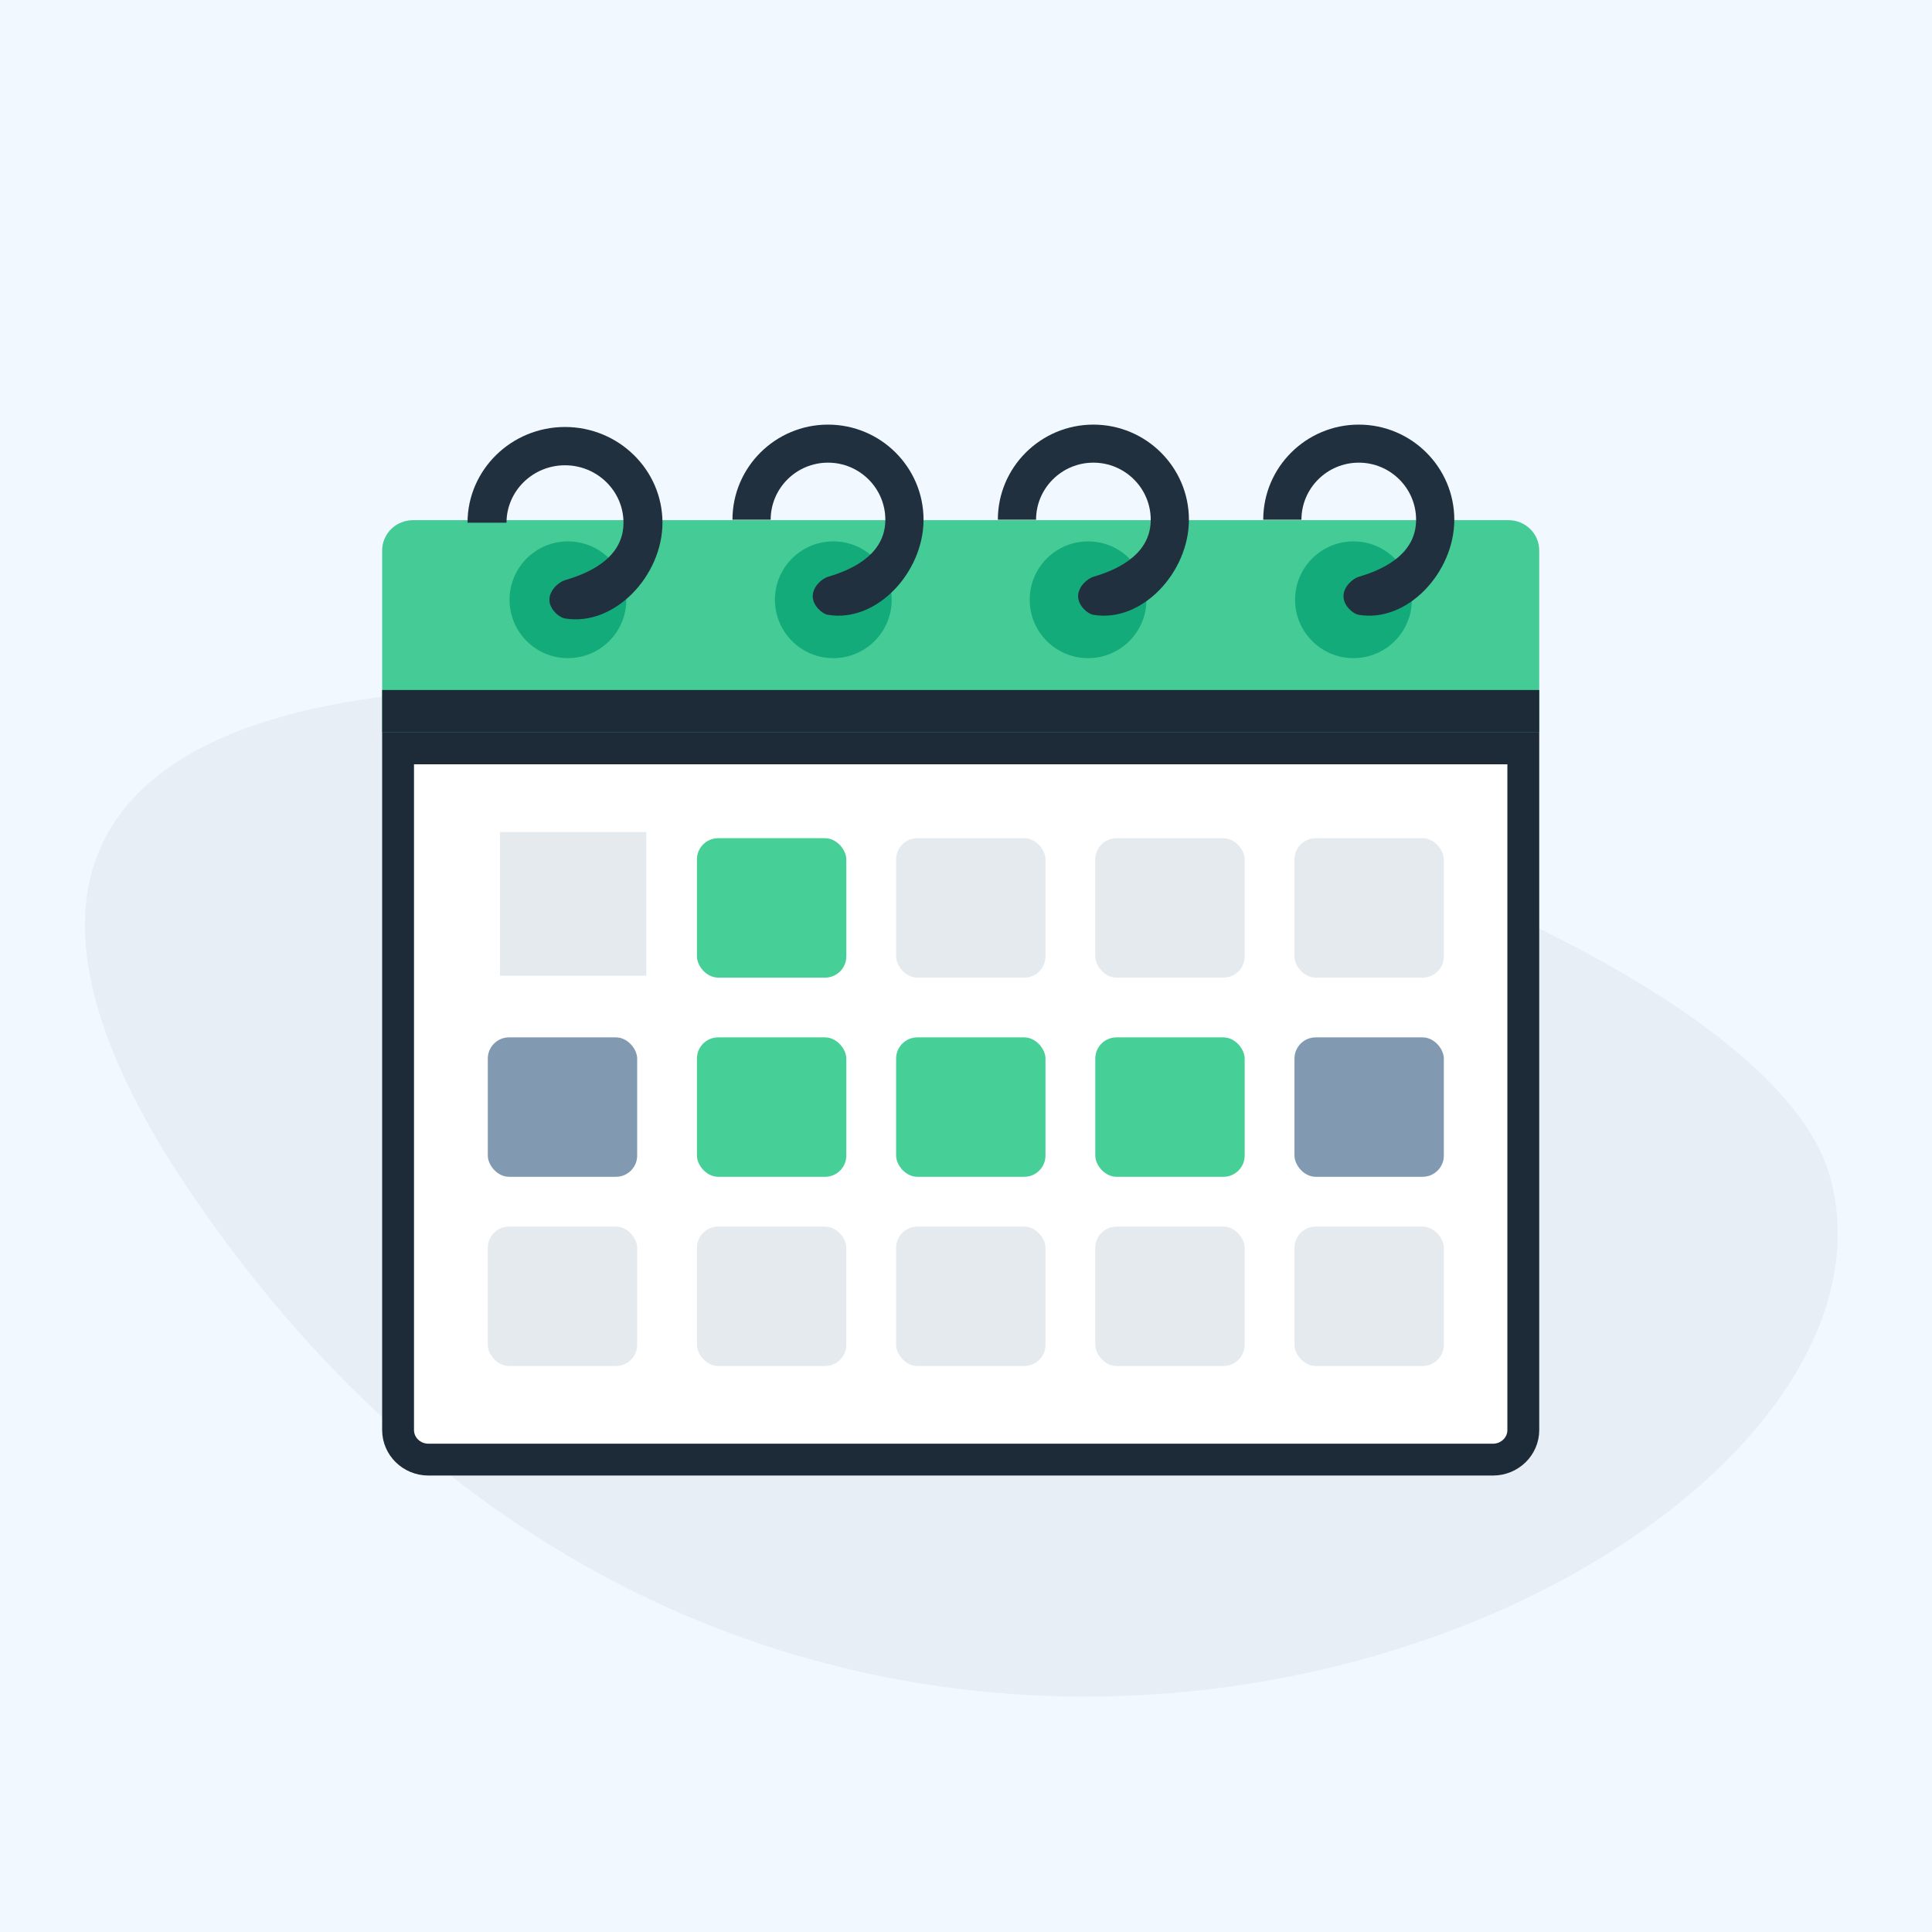 <?xml version="1.0" encoding="UTF-8"?>
<svg width="182px" height="182px" viewBox="0 0 182 182" version="1.1" xmlns="http://www.w3.org/2000/svg" xmlns:xlink="http://www.w3.org/1999/xlink">
    <!-- Generator: Sketch 63.1 (92452) - https://sketch.com -->
    <title>Icon</title>
    <desc>Created with Sketch.</desc>
    <g id="Website" stroke="none" stroke-width="1" fill="none" fill-rule="evenodd">
        <g id="V2-/-RENT" transform="translate(-623, -1415)">
            <g id="Section---How-does-it-work" transform="translate(0, 1219)">
                <g id="Steps" transform="translate(214, 196)">
                    <g id="Step-2" transform="translate(386, 0)">
                        <g id="Icon" transform="translate(23, 0)">
                            <rect id="Rectangle" fill="#F2F8FF" x="0" y="0" width="182" height="182"></rect>
                            <g id="Group-6" transform="translate(8, 40)">
                                <path d="M164.459,71.062 C174.459,109.298 68.506,157.414 10.459,73.078 C-47.588,-11.258 154.459,32.826 164.459,71.062 Z" id="Rectangle" fill="#D4DCE4" opacity="0.334"></path>
                                <path d="M137,11.857 L137,29 L28,29 L28,11.857 C28,10.272 29.308,9 30.907,9 L134.093,9 C135.706,9 137,10.272 137,11.857 Z" id="Path" fill="#45CC96" fill-rule="nonzero"></path>
                                <path d="M135.5,30.5 L29.5,30.5 L29.5,94.714 C29.5,95.481 29.818,96.173 30.329,96.675 C30.848,97.186 31.567,97.5 32.36,97.5 L132.64,97.5 C133.433,97.5 134.152,97.186 134.671,96.675 C135.182,96.173 135.5,95.481 135.5,94.714 L135.5,30.5 Z" id="Path" stroke="#1D2B38" stroke-width="3" fill="#FFFFFF" fill-rule="nonzero"></path>
                                <g id="Group-4" transform="translate(36.042, 0)" fill-rule="nonzero">
                                    <circle id="Oval" fill="#13AB79" cx="83.458" cy="16.5" r="5.5"></circle>
                                    <path d="M83.958,17.918 C83.398,17.825 82.518,17.049 82.518,16.167 C82.518,15.258 83.398,14.499 83.958,14.335 C86.814,13.498 89.358,11.923 89.358,8.959 C89.358,5.995 86.935,3.584 83.958,3.584 C80.981,3.584 78.558,5.995 78.558,8.959 L74.958,8.959 C74.958,4.019 78.996,0 83.958,0 C88.921,0 92.958,4.019 92.958,8.959 C92.958,13.9 88.549,18.687 83.958,17.918 Z" id="Path" fill="#21303F"></path>
                                    <circle id="Oval" fill="#13AB79" cx="58.458" cy="16.5" r="5.5"></circle>
                                    <path d="M58.959,17.918 C58.398,17.825 57.519,17.049 57.519,16.167 C57.519,15.258 58.398,14.499 58.959,14.335 C61.815,13.498 64.359,11.923 64.359,8.959 C64.359,5.995 61.936,3.584 58.959,3.584 C55.981,3.584 53.558,5.995 53.558,8.959 L49.958,8.959 C49.958,4.019 53.996,0 58.958,0 C63.921,0 67.958,4.019 67.958,8.959 C67.958,13.899 63.549,18.687 58.959,17.918 Z" id="Path" fill="#21303F"></path>
                                    <circle id="Oval" fill="#13AB79" cx="34.458" cy="16.5" r="5.5"></circle>
                                    <path d="M33.958,17.918 C33.398,17.825 32.518,17.049 32.518,16.167 C32.518,15.258 33.398,14.499 33.958,14.335 C36.815,13.498 39.359,11.923 39.359,8.959 C39.359,5.995 36.936,3.584 33.958,3.584 C30.981,3.584 28.558,5.995 28.558,8.959 L24.958,8.959 C24.958,4.019 28.996,0 33.958,0 C38.921,0 42.958,4.019 42.958,8.959 C42.958,13.9 38.549,18.687 33.958,17.918 Z" id="Path" fill="#21303F"></path>
                                    <circle id="Oval" fill="#13AB79" cx="9.458" cy="16.5" r="5.5"></circle>
                                    <path d="M9.182,18.261 C8.611,18.166 7.713,17.386 7.713,16.498 C7.713,15.583 8.61,14.819 9.182,14.653 C12.096,13.811 14.692,12.225 14.692,9.242 C14.692,6.258 12.22,3.831 9.182,3.831 C6.145,3.831 3.673,6.259 3.673,9.242 L1.0658141e-13,9.242 C1.0658141e-13,4.269 4.119,0.223 9.182,0.223 C14.245,0.223 18.364,4.269 18.364,9.242 C18.364,14.215 13.866,19.034 9.182,18.261 Z" id="Path" fill="#21303F"></path>
                                </g>
                                <g id="Group" transform="translate(37, 38)" fill-rule="nonzero">
                                    <g id="Group-2" transform="translate(0.225, 0.374)">
                                        <rect id="Rectangle" fill="#E5EAEE" x="1.876" y="9.33228294e-14" width="13.783" height="13.538"></rect>
                                        <rect id="Rectangle" fill="#829AB1" x="0.727" y="19.35" width="14.072" height="13.134" rx="2"></rect>
                                        <rect id="Rectangle" fill="#E5EAEE" x="0.727" y="37.175" width="14.072" height="13.134" rx="2"></rect>
                                        <rect id="Rectangle" fill="#46D098" x="20.428" y="0.587" width="14.072" height="13.134" rx="2"></rect>
                                        <rect id="Rectangle" fill="#46D098" x="20.428" y="19.35" width="14.072" height="13.134" rx="2"></rect>
                                        <rect id="Rectangle" fill="#E5EAEE" x="20.428" y="37.175" width="14.072" height="13.134" rx="2"></rect>
                                        <rect id="Rectangle" fill="#E5EAEE" x="39.191" y="0.587" width="14.072" height="13.134" rx="2"></rect>
                                        <rect id="Rectangle" fill="#46D098" x="39.191" y="19.35" width="14.072" height="13.134" rx="2"></rect>
                                        <rect id="Rectangle" fill="#E5EAEE" x="39.191" y="37.175" width="14.072" height="13.134" rx="2"></rect>
                                        <rect id="Rectangle" fill="#E5EAEE" x="57.954" y="0.587" width="14.072" height="13.134" rx="2"></rect>
                                        <rect id="Rectangle-Copy-7" fill="#E5EAEE" x="76.717" y="0.587" width="14.072" height="13.134" rx="2"></rect>
                                        <rect id="Rectangle" fill="#46D098" x="57.954" y="19.35" width="14.072" height="13.134" rx="2"></rect>
                                        <rect id="Rectangle-Copy-8" fill="#829AB1" x="76.717" y="19.35" width="14.072" height="13.134" rx="2"></rect>
                                        <rect id="Rectangle" fill="#E5EAEE" x="57.954" y="37.175" width="14.072" height="13.134" rx="2"></rect>
                                        <rect id="Rectangle-Copy-9" fill="#E5EAEE" x="76.717" y="37.175" width="14.072" height="13.134" rx="2"></rect>
                                    </g>
                                </g>
                                <rect id="Rectangle" fill="#1D2B38" fill-rule="nonzero" x="28" y="25" width="109" height="4"></rect>
                            </g>
                        </g>
                    </g>
                </g>
            </g>
        </g>
    </g>
</svg>